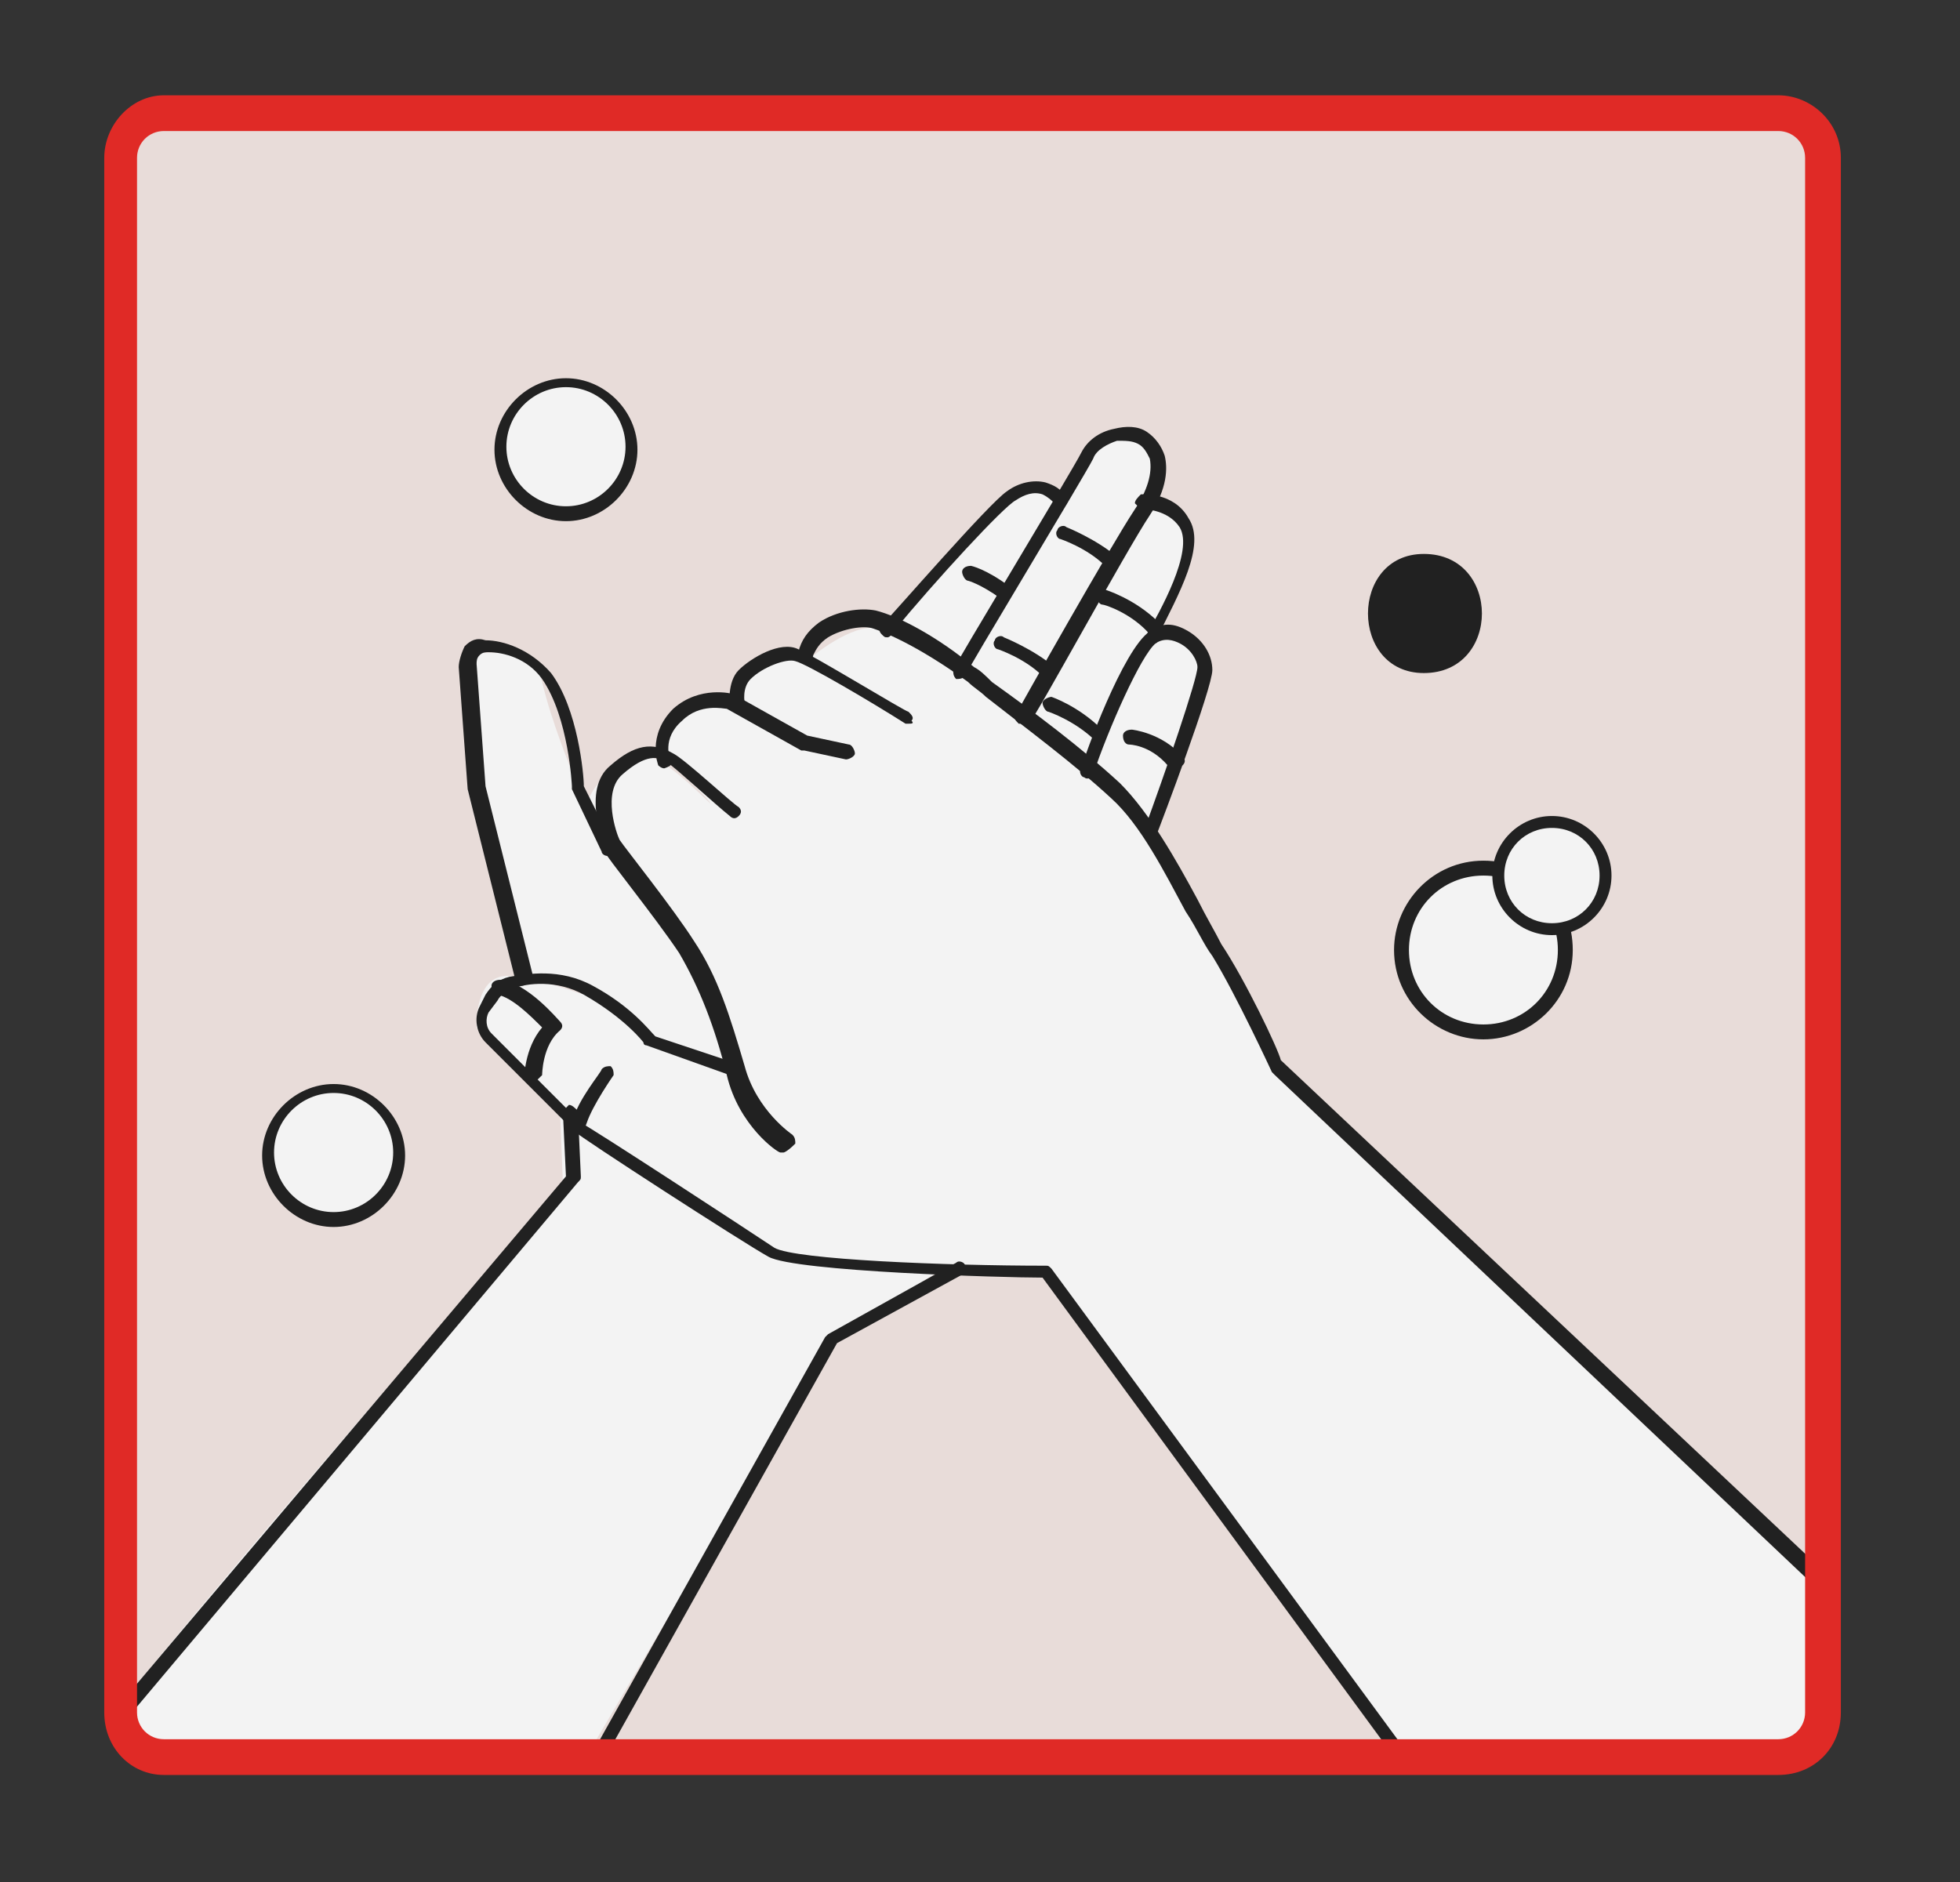 <?xml version="1.0" encoding="utf-8"?>
<!-- Generator: Adobe Illustrator 25.3.0, SVG Export Plug-In . SVG Version: 6.00 Build 0)  -->
<svg version="1.1" id="Layer_1" xmlns="http://www.w3.org/2000/svg" xmlns:xlink="http://www.w3.org/1999/xlink" x="0px" y="0px"
	 viewBox="0 0 65.8 63.2" style="enable-background:new 0 0 65.8 63.2;" xml:space="preserve">
<rect x="0" y="0" width="65.8" height="63.2" fill="#333333" stroke="none"/>
<style type="text/css">
	.st0{clip-path:url(#SVGID_2_);}
	.st1{fill:#E8DCD9;}
	.st2{fill:#F3F3F3;}
	.st3{fill:#212121;}
	.st4{fill:#E02A26;}
</style>
<g>
	<g>
		<defs>
			<path id="SVGID_1_" d="M59.7,59H5.5C4.7,59,4,58.4,4,57.6V5.3c0-0.8,0.7-1.5,1.5-1.5h54.2c0.8,0,1.5,0.7,1.5,1.5v52.2
				C61.2,58.4,60.5,59,59.7,59z"/>
		</defs>
		<clipPath id="SVGID_2_">
			<use xlink:href="#SVGID_1_"  style="overflow:visible;"/>
		</clipPath>
		<g class="st0">
			<path class="st1" d="M59.7,59H5.5C4.7,59,4,58.4,4,57.6V5.3c0-0.8,0.7-1.5,1.5-1.5h54.2c0.8,0,1.5,0.7,1.5,1.5v52.2
				C61.2,58.4,60.5,59,59.7,59z"/>
			<path class="st2" d="M61.6,53.9L42.8,36.1c0,0-3.3-6.6-4.2-8.2c0.2,0.3,0,0,0,0s1.2-2.9,1.7-4.6c0.5-1.7-0.6-2.3-1-2.3
				c-0.1,0-0.2,0.1-0.4,0.3l0,0c0,0,1.2-2.8,1.1-3.2c0-0.4-1-1.4-1.5-1.3c-0.1,0-0.1,0.1-0.2,0.1c0.3-0.6,0.5-1.3,0.5-1.5
				c0-0.6-1.2-1.1-1.8-0.8c-0.5,0.2-1.4,2.2-1.4,2.2s-0.8-0.8-1.6-0.2c-0.7,0.5-3.6,3.6-4.4,4.5c0,0-0.1,0-0.1,0
				c-0.9-0.2-2.3,1-2.3,1l0.6,0.4c-0.4-0.3-0.8-0.5-1-0.5c-1.3-0.3-2.3,1.4-2.1,1.6c0.2,0.1,1.3,0.7,2.3,1.2
				c-1.1-0.5-2.6-1.2-3.3-1.2c-1.2,0-1.6,1.7-1.6,1.7s1.3,1.1,1.7,1.6c0.4,0.5-1.4-1.5-2.1-1.5c-0.7,0-2,0.9-2,1.8l-0.5-1.3
				c0,0-0.7-1.7-1-3c-0.3-1.4-2.6-0.9-2.6-0.9l0.1,4.5l1.6,6.3c0,0,1.8,0.2,2.2,0.5c0.4,0.3-0.7-0.3-2.2-0.5
				c-1.4-0.3-1.3,1.7-1.3,1.7l1.2,1.4l1.6,1.4l0.1,2.5c0,0-11.2,12.8-15.3,18c0.4,0.6,1.2,1.5,2.1,1.5h13.8L27.9,45l3.9-2.5l3.4,0.2
				L47.3,59c0,0,0.1,0.1,0.4,0.2L59.7,59C61.7,59,61.6,53.9,61.6,53.9z"/>
			<g>
				<path class="st3" d="M26.3,38.7c0,0-0.1,0-0.1,0c-0.1,0-1.4-0.9-1.8-2.6c-0.4-1.6-0.9-2.9-1.6-4.1c-0.8-1.2-2.5-3.3-2.5-3.4
					c0,0,0,0,0-0.1c0-0.1-0.8-2,0.2-2.8c0.8-0.7,1.4-0.8,2.1-0.4c0.4,0.2,2,1.7,2.2,1.8c0.1,0.1,0.1,0.2,0,0.3
					c-0.1,0.1-0.2,0.1-0.3,0c-0.5-0.4-1.8-1.6-2.1-1.8c-0.3-0.2-0.7-0.3-1.5,0.4c-0.7,0.6-0.2,2-0.1,2.2c0.2,0.3,1.8,2.3,2.5,3.4
					c0.8,1.2,1.2,2.5,1.7,4.2c0.4,1.5,1.6,2.3,1.6,2.3c0.1,0.1,0.1,0.2,0.1,0.3C26.4,38.7,26.3,38.7,26.3,38.7z"/>
				<path class="st3" d="M22.3,25.8c-0.1,0-0.2-0.1-0.2-0.1c0,0-0.4-1,0.5-1.9c0.9-0.8,2-0.5,2-0.5c0,0,0,0,0,0l2.5,1.4l1.4,0.3
					c0.1,0,0.2,0.2,0.2,0.3c0,0.1-0.2,0.2-0.3,0.2l-1.4-0.3c0,0,0,0-0.1,0l-2.5-1.4c-0.1,0-0.9-0.2-1.5,0.4
					c-0.7,0.6-0.4,1.3-0.4,1.3C22.6,25.6,22.6,25.7,22.3,25.8C22.4,25.8,22.4,25.8,22.3,25.8z"/>
				<path class="st3" d="M30.5,24.3c0,0-0.1,0-0.1,0c-1.1-0.7-3.3-2-3.7-2.1c-0.3-0.1-1.1,0.2-1.5,0.6c-0.3,0.3-0.2,0.8-0.2,0.8
					c0,0.1-0.1,0.3-0.2,0.3c-0.1,0-0.3-0.1-0.3-0.2c0,0-0.1-0.8,0.3-1.2c0.4-0.4,1.4-1,2-0.7c0.5,0.2,3.6,2.1,3.7,2.1
					c0.1,0.1,0.2,0.2,0.1,0.3C30.7,24.3,30.6,24.3,30.5,24.3z"/>
				<path class="st3" d="M61.8,54c-0.1,0-0.1,0-0.2-0.1L42.8,36.1c0,0,0,0-0.1-0.1c0,0-1.2-2.6-2-3.9c-0.3-0.4-0.5-0.9-0.9-1.5
					c-0.7-1.3-1.5-2.9-2.5-3.8c-1.3-1.2-2.8-2.3-4.2-3.4c-0.2-0.2-0.4-0.3-0.6-0.5c-1.8-1.3-2.9-1.7-3.2-1.8c-0.3-0.1-1,0-1.5,0.3
					c-0.3,0.2-0.4,0.4-0.5,0.6c0,0.1-0.1,0.2-0.3,0.2c-0.1,0-0.2-0.1-0.2-0.3c0.1-0.4,0.3-0.7,0.7-1c0.6-0.4,1.4-0.5,1.9-0.4
					c0.8,0.2,2.1,0.9,3.3,1.9c0.2,0.1,0.4,0.3,0.6,0.5c1.4,1,3,2.2,4.3,3.4c1,1,1.9,2.6,2.6,3.9c0.3,0.6,0.6,1.1,0.8,1.5
					c0.8,1.2,1.9,3.5,2,3.9l18.8,17.7c0.1,0.1,0.1,0.2,0,0.3C61.9,53.9,61.8,54,61.8,54z"/>
				<path class="st3" d="M47.3,59.5c-0.1,0-0.1,0-0.2-0.1L35,42.9c-1.3,0-8.3-0.2-9.2-0.7c-0.9-0.5-6.3-4-6.5-4.2c0,0,0,0,0,0l-3-3
					c-0.3-0.3-0.4-0.8-0.2-1.2l0.2-0.4c0.2-0.3,0.4-0.5,0.8-0.6c0.6-0.1,1.7-0.3,2.8,0.3c1.3,0.7,1.9,1.5,2.1,1.7l2.7,0.9
					c0.1,0,0.2,0.2,0.1,0.3c0,0.1-0.2,0.2-0.3,0.1l-2.8-1c-0.1,0-0.1-0.1-0.1-0.1c0,0-0.6-0.8-2-1.6c-0.9-0.5-1.9-0.4-2.4-0.2
					c-0.2,0.1-0.4,0.2-0.5,0.4L16.4,34c-0.1,0.2-0.1,0.5,0.1,0.7l3,3c0.4,0.2,5.6,3.6,6.5,4.2c0.7,0.4,5.8,0.6,9.1,0.6
					c0.1,0,0.1,0,0.2,0.1l12.2,16.6c0.1,0.1,0.1,0.3-0.1,0.3C47.4,59.5,47.4,59.5,47.3,59.5z"/>
				<path class="st3" d="M17.8,36.4C17.8,36.4,17.8,36.4,17.8,36.4c-0.1,0-0.2-0.1-0.2-0.2c0,0,0-1,0.6-1.7c-0.4-0.4-1-1-1.5-1.1
					c-0.1,0-0.2-0.1-0.2-0.3c0-0.1,0.1-0.2,0.3-0.2c0.9,0.1,1.9,1.3,2,1.4c0.1,0.1,0.1,0.2,0,0.3c-0.6,0.5-0.6,1.5-0.6,1.5
					C18,36.3,17.9,36.4,17.8,36.4z"/>
				<path class="st3" d="M19.4,38C19.4,38,19.4,38,19.4,38c-0.2-0.1-0.3-0.2-0.2-0.3c0.2-0.8,1-1.7,1-1.8c0.1-0.1,0.2-0.1,0.3-0.1
					c0.1,0.1,0.1,0.2,0.1,0.3c0,0-0.7,1-0.9,1.6C19.6,38,19.5,38,19.4,38z"/>
				<path class="st3" d="M19.9,59.5c0,0-0.1,0-0.1,0c-0.1-0.1-0.2-0.2-0.1-0.3l8-14.3c0,0,0.1-0.1,0.1-0.1l4.3-2.4
					c0.1-0.1,0.3,0,0.3,0.1c0.1,0.1,0,0.3-0.1,0.3l-4.2,2.3l-8,14.3C20.1,59.4,20,59.5,19.9,59.5z"/>
				<path class="st3" d="M3.9,58c-0.1,0-0.1,0-0.2-0.1c-0.1-0.1-0.1-0.2,0-0.3L19,39.5l-0.1-2.1c0-0.1,0.1-0.2,0.2-0.3
					c0.1,0,0.2,0.1,0.3,0.2l0.1,2.2c0,0.1,0,0.1-0.1,0.2L4.1,57.9C4.1,58,4,58,3.9,58z"/>
				<path class="st3" d="M17.5,33.1c-0.1,0-0.2-0.1-0.2-0.2l-1.6-6.4c0,0,0,0,0,0l-0.3-4.1c0-0.2,0.1-0.5,0.2-0.7
					c0.2-0.2,0.4-0.3,0.7-0.2c0.6,0,1.5,0.3,2.2,1.1c0.9,1.2,1.1,3.4,1.1,3.8l1,2c0.1,0.1,0,0.3-0.1,0.3c-0.1,0.1-0.3,0-0.3-0.1
					l-1-2.1c0,0,0-0.1,0-0.1c0,0-0.1-2.3-1-3.6c-0.5-0.7-1.3-0.9-1.8-0.9c-0.1,0-0.2,0-0.3,0.1c-0.1,0.1-0.1,0.2-0.1,0.3l0.3,4.1
					l1.6,6.4C17.8,32.9,17.7,33.1,17.5,33.1C17.6,33.1,17.6,33.1,17.5,33.1z"/>
				<path class="st3" d="M29.8,21.4c-0.1,0-0.1,0-0.2-0.1c-0.1-0.1-0.1-0.2,0-0.3c0.4-0.4,3.6-4.1,4.2-4.5c0.4-0.3,0.9-0.4,1.3-0.3
					c0.3,0.1,0.5,0.2,0.7,0.5c0.1,0.1,0,0.3-0.1,0.3c-0.1,0.1-0.3,0-0.3-0.1c-0.1-0.1-0.2-0.2-0.4-0.3c-0.3-0.1-0.6,0-0.9,0.2
					c-0.4,0.2-2.7,2.7-4.1,4.4C29.9,21.4,29.8,21.4,29.8,21.4z"/>
				<path class="st3" d="M34.3,24.3c0,0-0.1,0-0.1,0c-0.1-0.1-0.2-0.2-0.1-0.3c0.1-0.2,3.2-5.7,4-6.9c0.4-0.6,0.6-1.2,0.5-1.7
					c-0.1-0.2-0.2-0.4-0.4-0.5c-0.2-0.1-0.4-0.1-0.7-0.1c-0.3,0.1-0.7,0.3-0.8,0.6c-0.3,0.6-4.3,7.2-4.3,7.3
					c-0.1,0.1-0.2,0.1-0.3,0.1c-0.1-0.1-0.1-0.2-0.1-0.3c0-0.1,4-6.7,4.3-7.3c0.2-0.4,0.6-0.7,1.1-0.8c0.4-0.1,0.8-0.1,1.1,0.1
					c0.3,0.2,0.5,0.5,0.6,0.8c0.1,0.4,0.1,1.1-0.5,2c-0.8,1.2-3.9,6.9-4,6.9C34.5,24.3,34.4,24.3,34.3,24.3z"/>
				<path class="st3" d="M38.6,28.2C38.5,28.2,38.5,28.2,38.6,28.2c-0.2-0.1-0.3-0.2-0.2-0.3c0.7-1.9,1.8-5.1,1.8-5.5
					c0-0.2-0.2-0.6-0.6-0.8c-0.2-0.1-0.5-0.2-0.8,0c-0.5,0.4-1.6,2.9-2.1,4.4c0,0.1-0.2,0.2-0.3,0.1c-0.1,0-0.2-0.2-0.1-0.3
					c0.1-0.4,1.4-4,2.3-4.6c0.4-0.3,0.8-0.3,1.3,0c0.5,0.3,0.8,0.8,0.8,1.3c0,0.6-1.7,5.1-1.9,5.6C38.8,28.1,38.7,28.2,38.6,28.2z"
					/>
				<path class="st3" d="M38.7,21.6c0,0-0.1,0-0.1,0c-0.1-0.1-0.2-0.2-0.1-0.3c0.4-0.7,1.6-2.8,1.1-3.6c-0.4-0.6-1.2-0.6-1.2-0.6
					c-0.1,0-0.2-0.1-0.3-0.2c0-0.1,0.1-0.2,0.2-0.3c0,0,1.1-0.1,1.6,0.8c0.6,0.9-0.3,2.5-1.1,4.1C38.9,21.6,38.8,21.6,38.7,21.6z"/>
				<path class="st3" d="M38.8,21.4c-0.1,0-0.1,0-0.2-0.1c-0.6-0.7-1.5-1-1.6-1c-0.1,0-0.2-0.2-0.2-0.3c0-0.1,0.2-0.2,0.3-0.2
					c0,0,1,0.3,1.8,1.1c0.1,0.1,0.1,0.2,0,0.3C39,21.4,38.9,21.4,38.8,21.4z"/>
				<path class="st3" d="M37,25c-0.1,0-0.1,0-0.2-0.1c-0.7-0.7-1.6-1-1.6-1c-0.1,0-0.2-0.2-0.2-0.3c0-0.1,0.2-0.2,0.3-0.2
					c0,0,0.9,0.3,1.7,1.1c0.1,0.1,0.1,0.2,0,0.3C37.1,25,37,25,37,25z"/>
				<path class="st3" d="M39.4,25.8c-0.1,0-0.1,0-0.2-0.1c-0.6-0.7-1.3-0.7-1.3-0.7c-0.1,0-0.2-0.1-0.2-0.3c0-0.1,0.1-0.2,0.3-0.2
					c0,0,1,0.1,1.7,0.9c0.1,0.1,0.1,0.2,0,0.3C39.5,25.8,39.5,25.8,39.4,25.8z"/>
				<path class="st3" d="M35.2,22.8c-0.1,0-0.1,0-0.2-0.1c-0.6-0.6-1.5-0.9-1.5-0.9c-0.1,0-0.2-0.2-0.1-0.3c0-0.1,0.2-0.2,0.3-0.1
					c0,0,1,0.4,1.7,1c0.1,0.1,0.1,0.2,0,0.3C35.3,22.7,35.3,22.8,35.2,22.8z"/>
				<path class="st3" d="M37.3,19.1c-0.1,0-0.1,0-0.2-0.1c-0.6-0.6-1.5-0.9-1.5-0.9c-0.1,0-0.2-0.2-0.1-0.3c0-0.1,0.2-0.2,0.3-0.1
					c0,0,1,0.4,1.7,1c0.1,0.1,0.1,0.2,0,0.3C37.4,19,37.4,19.1,37.3,19.1z"/>
				<path class="st3" d="M33.7,20.1c0,0-0.1,0-0.1,0c-0.7-0.5-1.1-0.6-1.1-0.6c-0.1,0-0.2-0.2-0.2-0.3c0-0.1,0.1-0.2,0.3-0.2
					c0,0,0.5,0.1,1.3,0.7c0.1,0.1,0.1,0.2,0,0.3C33.8,20.1,33.7,20.1,33.7,20.1z"/>
				<g>
					<g>
						<path class="st3" d="M47.8,22.6c2.6,0,2.6-4,0-4C45.3,18.6,45.3,22.6,47.8,22.6L47.8,22.6z"/>
					</g>
				</g>
			</g>
			<g>
				<circle class="st2" cx="49.8" cy="31.9" r="2.8"/>
				<path class="st3" d="M49.8,34.9c-1.6,0-3-1.3-3-3c0-1.6,1.3-3,3-3s3,1.3,3,3C52.8,33.6,51.4,34.9,49.8,34.9z M49.8,29.4
					c-1.4,0-2.5,1.1-2.5,2.5c0,1.4,1.1,2.5,2.5,2.5s2.5-1.1,2.5-2.5C52.3,30.5,51.2,29.4,49.8,29.4z"/>
			</g>
			<g>
				<circle class="st2" cx="19" cy="15" r="2.2"/>
				<path class="st3" d="M19,17.5c-1.3,0-2.4-1.1-2.4-2.4s1.1-2.4,2.4-2.4s2.4,1.1,2.4,2.4S20.3,17.5,19,17.5z M19,13
					c-1.1,0-2,0.9-2,2s0.9,2,2,2s2-0.9,2-2S20.1,13,19,13z"/>
			</g>
			<g>
				<circle class="st2" cx="11.2" cy="38.7" r="2.2"/>
				<path class="st3" d="M11.2,41.2c-1.3,0-2.4-1.1-2.4-2.4s1.1-2.4,2.4-2.4s2.4,1.1,2.4,2.4S12.5,41.2,11.2,41.2z M11.2,36.7
					c-1.1,0-2,0.9-2,2s0.9,2,2,2s2-0.9,2-2S12.3,36.7,11.2,36.7z"/>
			</g>
			<g>
				<circle class="st2" cx="52.1" cy="29.4" r="1.8"/>
				<path class="st3" d="M52.1,31.4c-1.1,0-2-0.9-2-2c0-1.1,0.9-2,2-2c1.1,0,2,0.9,2,2C54.1,30.5,53.2,31.4,52.1,31.4z M52.1,27.8
					c-0.9,0-1.6,0.7-1.6,1.6c0,0.9,0.7,1.6,1.6,1.6s1.6-0.7,1.6-1.6C53.7,28.5,53,27.8,52.1,27.8z"/>
			</g>
		</g>
	</g>
	<path class="st4" d="M59.7,59.6H5.5c-1.1,0-2-0.9-2-2.1V5.3c0-1.1,0.9-2.1,2-2.1h54.2c1.1,0,2.1,0.9,2.1,2.1v52.2
		C61.8,58.7,60.9,59.6,59.7,59.6z M5.5,4.4C5,4.4,4.6,4.8,4.6,5.3v52.2c0,0.5,0.4,0.9,0.9,0.9h54.2c0.5,0,0.9-0.4,0.9-0.9V5.3
		c0-0.5-0.4-0.9-0.9-0.9H5.5z"/>
</g>
</svg>
